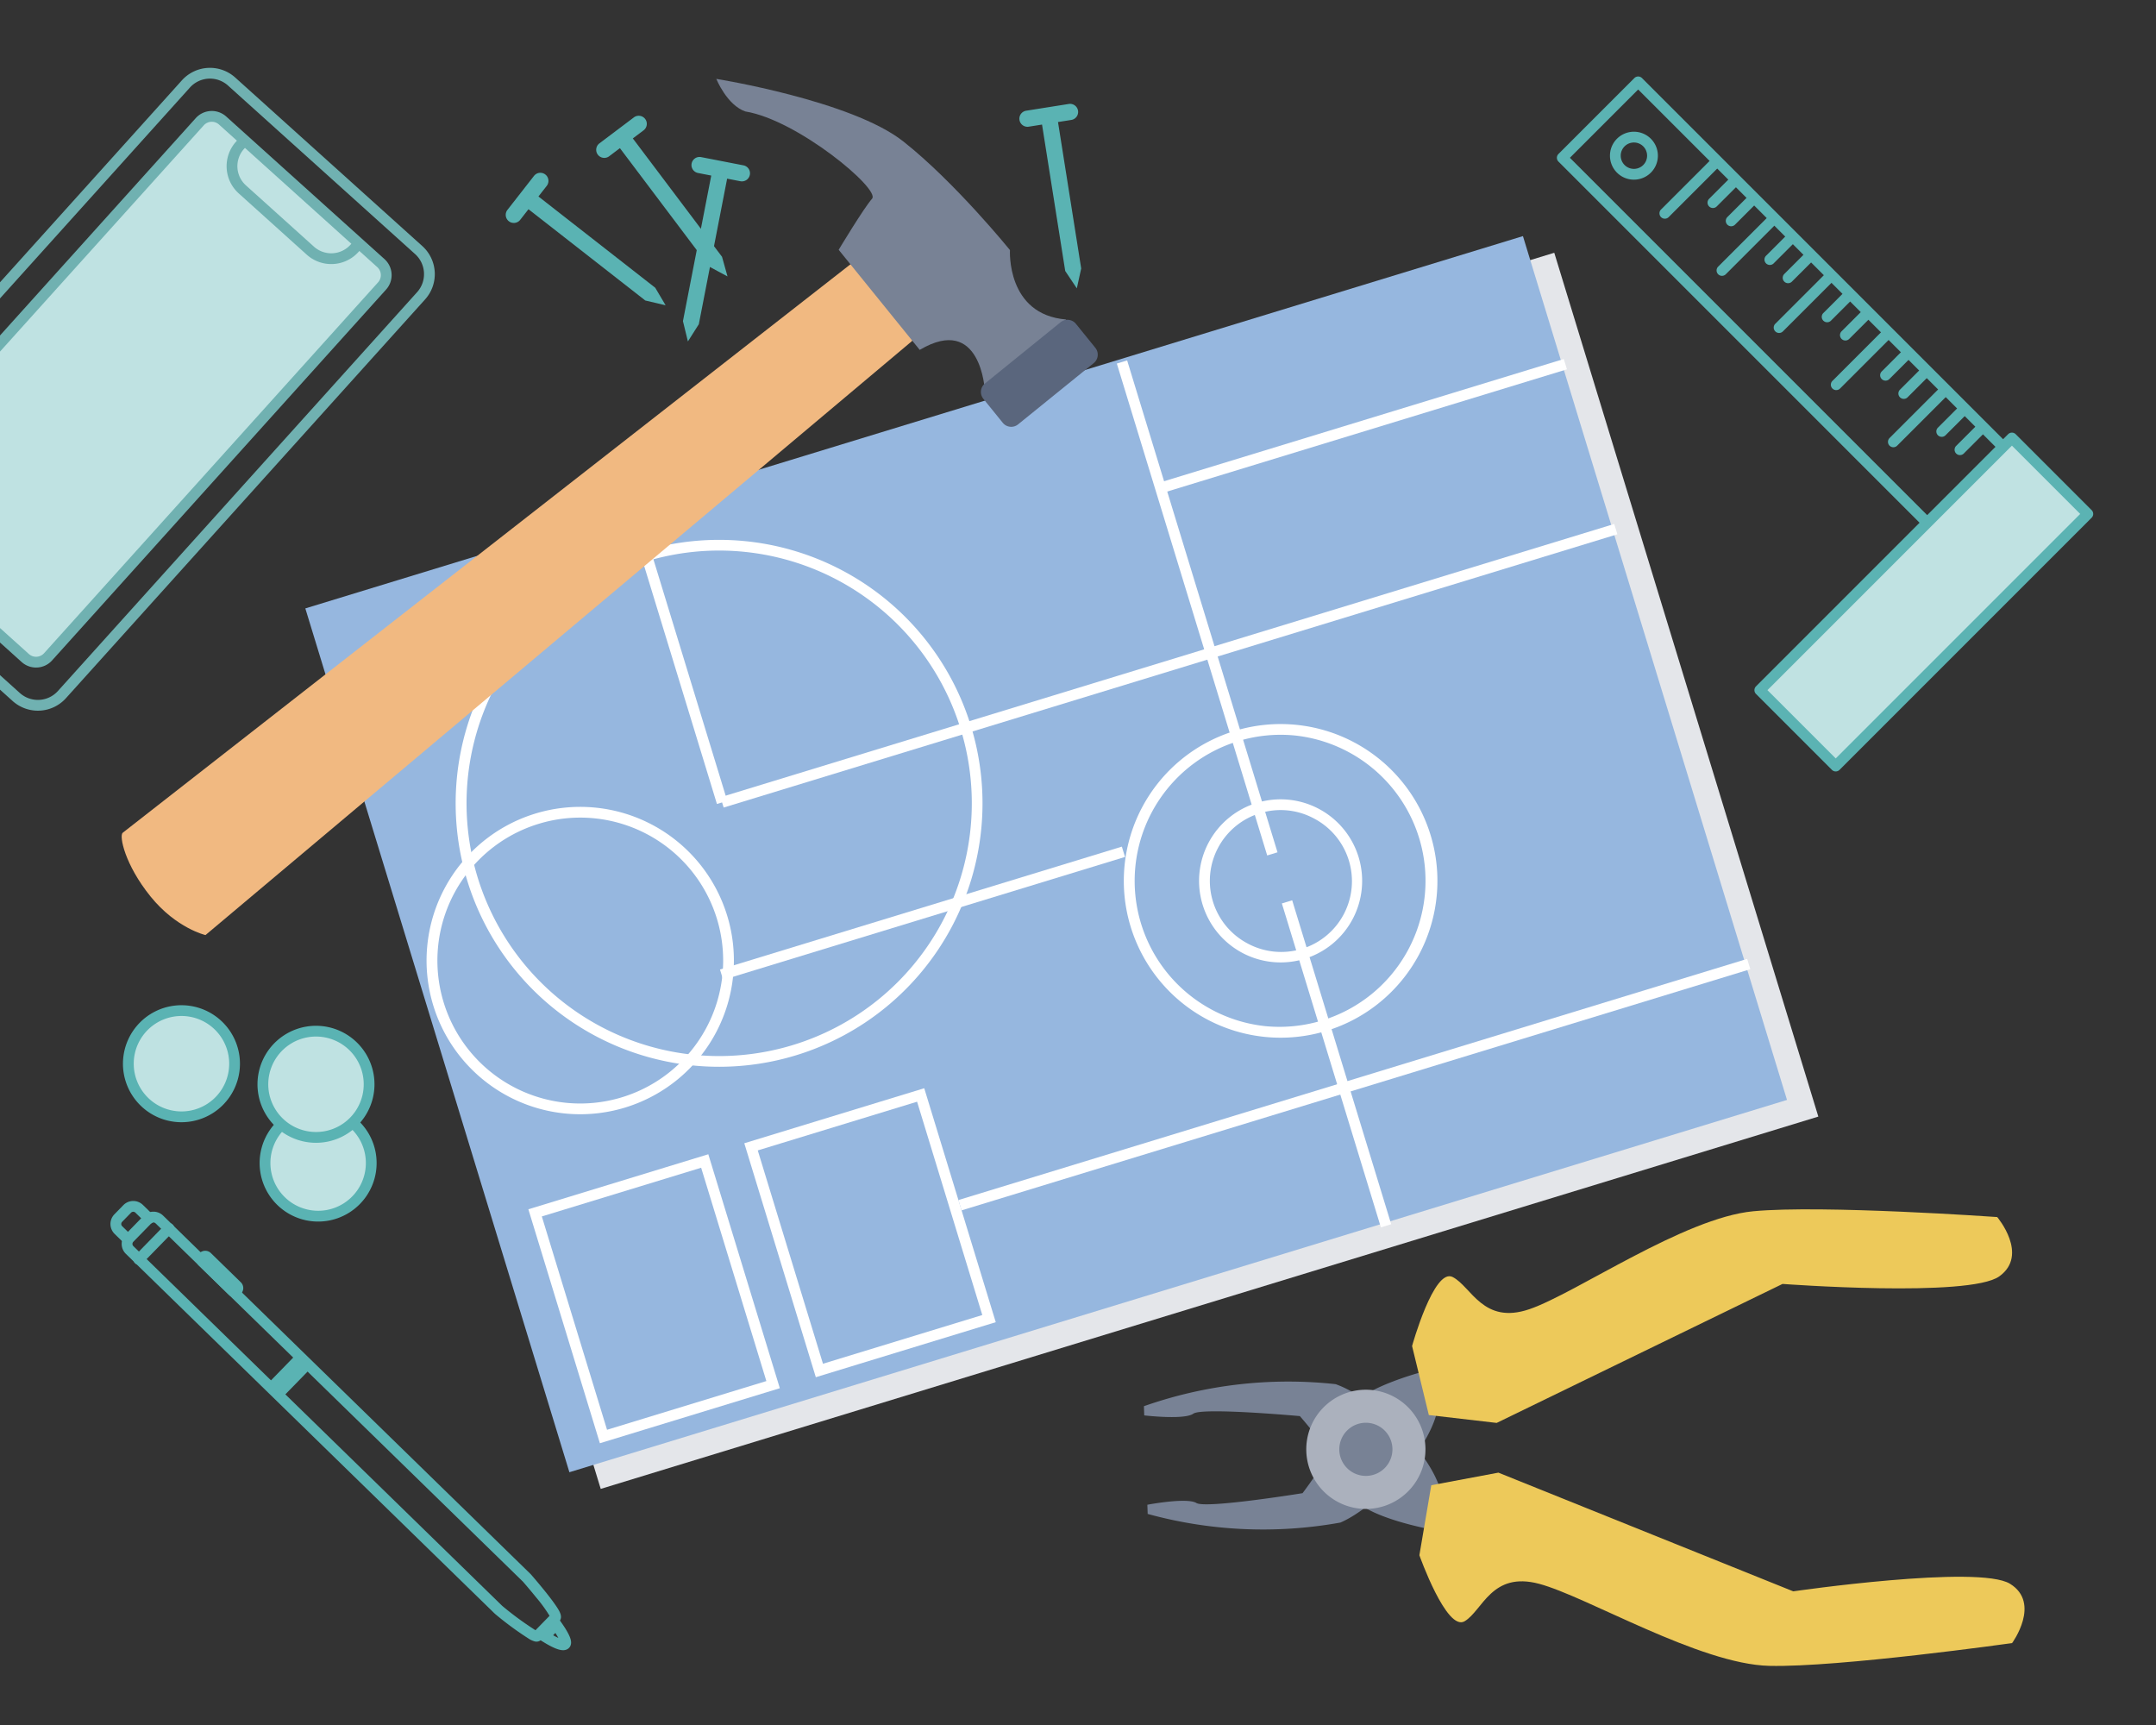 <svg xmlns="http://www.w3.org/2000/svg" xmlns:xlink="http://www.w3.org/1999/xlink" width="400"
    height="320" viewBox="0 0 400 320">
    <rect x="0" y="0" width="400" height="320" fill="#333333" stroke="none"/>
    <defs>
        <clipPath>
            <rect width="84.613" height="161.969" fill="#ffd964" />
        </clipPath>
        <clipPath >
            <rect width="68.145" height="117.661" transform="translate(0 0)" fill="none" />
        </clipPath>
        <clipPath>
            <rect width="61.549" height="114.398" transform="translate(0 0)" fill="none" />
        </clipPath>
        <clipPath >
            <rect width="400" height="320" />
        </clipPath>
    </defs>
    <g  clip-path="url(#f)">
        <g transform="translate(-17.268 45.533) rotate(-17)">
            <rect width="236.223" height="167.567" transform="translate(55.655 90.655)"
                fill="#e4e6ea" />
            <rect width="236.223" height="167.567" transform="translate(51 86)" fill="#96b7df" />
            <path
                d="M29.092,2A27.1,27.1,0,0,0,18.547,54.055,27.1,27.1,0,0,0,39.636,4.128,26.92,26.92,0,0,0,29.092,2m0-2A29.092,29.092,0,1,1,0,29.092,29.092,29.092,0,0,1,29.092,0Z"
                transform="translate(180.167 158.147)" fill="#fff" />
            <path
                d="M48.874,2A46.887,46.887,0,0,0,30.629,92.065,46.886,46.886,0,0,0,67.119,5.683,46.578,46.578,0,0,0,48.874,2m0-2A48.874,48.874,0,1,1,0,48.874,48.874,48.874,0,0,1,48.874,0Z"
                transform="translate(64.964 94.146)" fill="#fff" />
            <path
                d="M28.51,2A26.517,26.517,0,0,0,18.192,52.937,26.517,26.517,0,0,0,38.828,4.082,26.342,26.342,0,0,0,28.51,2m0-2A28.51,28.51,0,1,1,0,28.51,28.51,28.51,0,0,1,28.51,0Z"
                transform="translate(52.164 134.874)" fill="#fff" />
            <path d="M1,95.42H-1V0H1Z" transform="translate(209.258 86.582)" fill="#fff" />
            <path d="M1,62.838H-1V0H1Z" transform="translate(209.258 191.311)" fill="#fff" />
            <path d="M153.022,1H0V-1H153.022Z" transform="translate(134.784 227.385)" fill="#fff" />
            <path
                d="M15.128,2A13.128,13.128,0,0,0,5.845,24.41,13.128,13.128,0,1,0,24.41,5.845,13.042,13.042,0,0,0,15.128,2m0-2A15.128,15.128,0,1,1,0,15.128,15.128,15.128,0,0,1,15.128,0Z"
                transform="translate(194.13 172.111)" fill="#fff" />
            <path d="M77.965,1H0V-1H77.965Z" transform="translate(104.983 173.553)" fill="#fff" />
            <path d="M173.386,1H0V-1H173.386Z" transform="translate(114.42 143.019)" fill="#fff" />
            <path d="M77.965,1H0V-1H77.965Z" transform="translate(209.84 111.019)" fill="#fff" />
            <path d="M1,56.438H-1V0H1Z" transform="translate(114.42 86.582)" fill="#fff" />
            <path d="M2,2V43.383H32.91V2H2M0,0H34.91V45.383H0Z"
                transform="translate(99.874 204.694)" fill="#fff" />
            <path d="M2,2V43.383H32.91V2H2M0,0H34.91V45.383H0Z"
                transform="translate(57.982 204.694)" fill="#fff" />
        </g>
        <g transform="translate(372.974 222.919) rotate(88)">
            <g transform="translate(0 0)" clip-path="url(#a)">
                <path
                    d="M28.509,1.435S25.472,16.051,20.727,17,6.492,25.731,6.492,25.731,4.213,43.762,5.352,45.471s0,9.111,0,9.111H3.645A80.787,80.787,0,0,1,.8,18.9C3.543,11.917,13.843,1.827,21.3.107c2.467-.57,7.212,1.329,7.212,1.329"
                    transform="translate(28.662 107.388)" fill="#788295" />
                <path
                    d="M14.8,111.86s14.426-4.555,12.528-7.972-9.111-5.315-6.453-14.046,15.943-29.231,16.7-42.137S34.925,2.531,34.925,2.531s-7.214-5.694-11.009,0,0,40.24,0,40.24L0,96.675,1.9,109.2Z"
                    transform="translate(46.921 0)" fill="#edc95a" />
                <path
                    d="M0,1.435S3.037,16.051,7.782,17s14.235,8.732,14.235,8.732,2.279,18.031,1.139,19.74,0,9.111,0,9.111h1.708A80.787,80.787,0,0,0,27.711,18.9C24.966,11.917,14.666,1.827,7.212.107,4.745-.463,0,1.435,0,1.435"
                    transform="translate(27.442 107.388)" fill="#788295" />
                <path
                    d="M22.887,111.86s-14.426-4.555-12.528-7.972,9.111-5.315,6.453-14.046S.87,60.612.11,47.706,2.767,2.531,2.767,2.531s7.214-5.694,11.009,0,0,40.24,0,40.24l23.916,53.9-1.9,12.528Z"
                    transform="translate(0 0)" fill="#edc95a" />
                <path
                    d="M22.111,11.055A11.056,11.056,0,1,0,11.056,22.11,11.055,11.055,0,0,0,22.111,11.055"
                    transform="translate(30.686 110.043)" fill="#abb1bd" />
                <path d="M9.857,4.928A4.929,4.929,0,1,0,4.929,9.856,4.928,4.928,0,0,0,9.857,4.928"
                    transform="translate(36.813 116.17)" fill="#788295" />
            </g>
        </g>
        <g transform="translate(150.968 0) rotate(51)">
            <path
                d="M24.415,172.682,21.27,1.591C21.27.716,19.616,0,18.577,0H5.17C4.13,0,3.012.716,3.012,1.591L0,172.682c0,.875,4.836,3.419,12.448,3.419S24.415,172.682,24.415,172.682Z"
                transform="translate(39.377 24.176)" fill="#f1b981" />
            <path
                d="M12.448,176.6a29.188,29.188,0,0,1-9.242-1.409,12.872,12.872,0,0,1-2.6-1.184c-.756-.477-1.107-.9-1.107-1.326v-.009L2.512,1.582a1.924,1.924,0,0,1,.9-1.524A3.122,3.122,0,0,1,5.17-.5H18.577a4.5,4.5,0,0,1,1.971.526,1.92,1.92,0,0,1,1.222,1.56l3.15,171.335-.2.154a15.058,15.058,0,0,1-3.244,1.778A23.461,23.461,0,0,1,12.448,176.6ZM.5,172.636c.151.258,1.144,1,3.335,1.712a27.9,27.9,0,0,0,8.613,1.253A20.614,20.614,0,0,0,23.91,172.43L20.769,1.591C20.769,1.177,19.544.5,18.577.5H5.17c-.821,0-1.658.551-1.658,1.091V1.6Z"
                transform="translate(39.377 24.176)" fill="rgba(0,0,0,0)" />
            <g transform="translate(0 0)">
                <path
                    d="M62.818,24.665H38.924s-3.082-8.479-3.468-10.791-20.04,1.542-27.363,8.093C5.009,23.895,0,22.353,0,22.353S18.883,5.4,30.831,2.7,58.964,0,58.964,0s8.864,8.094,16.572,0c0,8.479.771,20.04.771,20.04s-11.561-8.478-13.488,4.625"
                    transform="translate(0 0.899)" fill="#788295" />
                <path
                    d="M7.751,22.1H2.013A2.019,2.019,0,0,1,0,20.083V2.013A2.019,2.019,0,0,1,2.013,0H7.751A2.019,2.019,0,0,1,9.763,2.013v18.07A2.019,2.019,0,0,1,7.751,22.1"
                    transform="translate(75.279 0)" fill="#5a667d" />
            </g>
        </g>
        <g transform="translate(23.486 222.919) rotate(28)">
            <path
                d="M364.574,221.815a59.593,59.593,0,0,1-7.91-1.14q-.04-.008-.08-.02L264.807,193.85a2.569,2.569,0,0,1-1.743-3.183l1.337-4.579a2.567,2.567,0,0,1,3.181-1.744l91.409,26.7q.038.011.075.025c.021.008,2.141.814,4.2,1.712,1.227.534,2.2,1,2.893,1.38.731.4,1.955,1.078,1.646,2.132l-1.337,4.578a1.263,1.263,0,0,1-1.026.868A4.061,4.061,0,0,1,364.574,221.815Zm-7.469-3.091a58.221,58.221,0,0,0,7.469,1.091h.123l1.045-3.578a26.468,26.468,0,0,0-3.792-1.846c-1.693-.722-3.3-1.339-3.558-1.437l-91.37-26.687a.559.559,0,0,0-.156-.022.569.569,0,0,0-.545.406l-1.337,4.58a.569.569,0,0,0,.384.7Z"
                transform="translate(-260.389 -185.243)" fill="#5ab3b3" />
            <path
                d="M0,8.7a1,1,0,0,1-.281-.04,1,1,0,0,1-.68-1.24L1.288-.28a1,1,0,0,1,1.24-.68A1,1,0,0,1,3.207.28L.96,7.977A1,1,0,0,1,0,8.7Z"
                transform="translate(7.025 0.691)" fill="#5ab3b3" />
            <path
                d="M339.281,192.27a1,1,0,0,1-.281-.04l-2.288-.668a2.571,2.571,0,0,1-1.744-3.182l.668-2.286a2.571,2.571,0,0,1,3.182-1.745l2.472.723a1,1,0,0,1-.561,1.92l-2.472-.723a.571.571,0,0,0-.7.385l-.668,2.286a.574.574,0,0,0,.386.7l2.287.668a1,1,0,0,1-.28,1.96Z"
                transform="translate(-335.866 -185.241)" fill="#5ab3b3" />
            <path
                d="M329.147,191.056a1.5,1.5,0,0,1-.425-.061l-7.442-2.174a1.509,1.509,0,0,1-1.024-1.873l.056-.189a1.507,1.507,0,0,1,1.872-1.024l7.442,2.174a1.509,1.509,0,0,1,1.024,1.873l-.055.187A1.514,1.514,0,0,1,329.147,191.056Z"
                transform="translate(-303.894 -184.657)" fill="#5ab3b3" />
            <path
                d="M0,8.132a1,1,0,0,1-.281-.04,1,1,0,0,1-.68-1.24L1.123-.28a1,1,0,0,1,1.24-.68A1,1,0,0,1,3.043.28L.96,7.412A1,1,0,0,1,0,8.132Z"
                transform="translate(39.964 10.57)" fill="#5ab3b3" />
            <path
                d="M0,8.132a1,1,0,0,1-.281-.04,1,1,0,0,1-.68-1.24L1.123-.28a1,1,0,0,1,1.24-.68A1,1,0,0,1,3.043.28L.96,7.412A1,1,0,0,1,0,8.132Z"
                transform="translate(41.618 11.053)" fill="#5ab3b3" />
            <path
                d="M263.631,211.949l-.278,0c-1.169-.018-2.249-.144-2.295-.149a1,1,0,0,1,.234-1.986h0c.009,0,.869.1,1.833.13.523.016.924.007,1.23-.014-.244-.163-.568-.361-.995-.6-.813-.447-1.561-.786-1.568-.789a1,1,0,1,1,.823-1.823c.038.017.934.423,1.88.955,1.93,1.086,2.335,1.727,2.477,2.211a1.317,1.317,0,0,1-.154,1.1C266.385,211.658,265.425,211.949,263.631,211.949Z"
                transform="translate(-155.638 -176.084)" fill="#5ab3b3" />
            <path
                d="M0,3.818a1,1,0,0,1-.281-.04,1,1,0,0,1-.68-1.24L-.137-.28A1,1,0,0,1,1.1-.96,1,1,0,0,1,1.783.28L.96,3.1A1,1,0,0,1,0,3.818Z"
                transform="translate(106.336 31.915)" fill="#5ab3b3" />
        </g>
        <path
            d="M2839-487.5V-515h-2.5a1.5,1.5,0,0,1-1.5-1.5,1.5,1.5,0,0,1,1.5-1.5h8a1.5,1.5,0,0,1,1.5,1.5,1.5,1.5,0,0,1-1.5,1.5H2842v27.5l-1.378,3.518Z"
            transform="translate(-1243.988 2593.041) rotate(-52)" fill="#5ab3b3" />
        <path
            d="M2839-487.5V-515h-2.5a1.5,1.5,0,0,1-1.5-1.5,1.5,1.5,0,0,1,1.5-1.5h8a1.5,1.5,0,0,1,1.5,1.5,1.5,1.5,0,0,1-1.5,1.5H2842v27.5l-1.378,3.518Z"
            transform="translate(-2530.156 975.886) rotate(-9)" fill="#5ab3b3" />
        <path
            d="M2839-487.5V-515h-2.5a1.5,1.5,0,0,1-1.5-1.5,1.5,1.5,0,0,1,1.5-1.5h8a1.5,1.5,0,0,1,1.5,1.5,1.5,1.5,0,0,1-1.5,1.5H2842v27.5l-1.378,3.518Z"
            transform="translate(-1842.379 2147.334) rotate(-37)" fill="#5ab3b3" />
        <path
            d="M2839-487.5V-515h-2.5a1.5,1.5,0,0,1-1.5-1.5,1.5,1.5,0,0,1,1.5-1.5h8a1.5,1.5,0,0,1,1.5,1.5,1.5,1.5,0,0,1-1.5,1.5H2842v27.5l-1.378,3.518Z"
            transform="matrix(0.982, 0.191, -0.191, 0.982, -2754.305, -3.951)" fill="#5ab3b3" />
        <g transform="translate(257.38 60.324) rotate(-45)">
            <g clip-path="url(#b)">
                <path
                    d="M0-1H19.915a1,1,0,0,1,1,1V98.748a1,1,0,0,1-1,1H0a1,1,0,0,1-1-1V0A1,1,0,0,1,0-1ZM18.915,1H1V97.748H18.915Z"
                    transform="translate(44.915 1)" fill="#5bb3b3" />
            </g>
            <rect width="66.145" height="19.915" transform="translate(1 96.746)" fill="#c0e2e2" />
            <g clip-path="url(#b)">
                <path
                    d="M0-1H66.145a1,1,0,0,1,1,1V19.915a1,1,0,0,1-1,1H0a1,1,0,0,1-1-1V0A1,1,0,0,1,0-1ZM65.145,1H1V18.915H65.145Z"
                    transform="translate(1 96.746)" fill="#5bb3b3" />
                <path
                    d="M3.447-1A4.447,4.447,0,1,1-1,3.447,4.452,4.452,0,0,1,3.447-1Zm0,6.894A2.447,2.447,0,1,0,1,3.447,2.45,2.45,0,0,0,3.447,5.894Z"
                    transform="translate(51.142 6.676)" fill="#5bb3b3" />
                <path
                    d="M13.532,1H0A1,1,0,0,1-1,0,1,1,0,0,1,0-1H13.532a1,1,0,0,1,1,1A1,1,0,0,1,13.532,1Z"
                    transform="translate(51.089 21.739)" fill="#5bb3b3" />
                <path
                    d="M5.823,1H0A1,1,0,0,1-1,0,1,1,0,0,1,0-1H5.823a1,1,0,0,1,1,1A1,1,0,0,1,5.823,1Z"
                    transform="translate(58.798 26.646)" fill="#5bb3b3" />
                <path
                    d="M5.823,1H0A1,1,0,0,1-1,0,1,1,0,0,1,0-1H5.823a1,1,0,0,1,1,1A1,1,0,0,1,5.823,1Z"
                    transform="translate(58.798 31.433)" fill="#5bb3b3" />
                <path
                    d="M5.823,1H0A1,1,0,0,1-1,0,1,1,0,0,1,0-1H5.823a1,1,0,0,1,1,1A1,1,0,0,1,5.823,1Z"
                    transform="translate(58.798 41.582)" fill="#5bb3b3" />
                <path
                    d="M5.823,1H0A1,1,0,0,1-1,0,1,1,0,0,1,0-1H5.823a1,1,0,0,1,1,1A1,1,0,0,1,5.823,1Z"
                    transform="translate(58.798 46.369)" fill="#5bb3b3" />
                <path
                    d="M5.823,1H0A1,1,0,0,1-1,0,1,1,0,0,1,0-1H5.823a1,1,0,0,1,1,1A1,1,0,0,1,5.823,1Z"
                    transform="translate(58.798 56.614)" fill="#5bb3b3" />
                <path
                    d="M5.823,1H0A1,1,0,0,1-1,0,1,1,0,0,1,0-1H5.823a1,1,0,0,1,1,1A1,1,0,0,1,5.823,1Z"
                    transform="translate(58.798 61.401)" fill="#5bb3b3" />
                <path
                    d="M5.823,1H0A1,1,0,0,1-1,0,1,1,0,0,1,0-1H5.823a1,1,0,0,1,1,1A1,1,0,0,1,5.823,1Z"
                    transform="translate(58.798 71.933)" fill="#5bb3b3" />
                <path
                    d="M5.823,1H0A1,1,0,0,1-1,0,1,1,0,0,1,0-1H5.823a1,1,0,0,1,1,1A1,1,0,0,1,5.823,1Z"
                    transform="translate(58.798 76.72)" fill="#5bb3b3" />
                <path
                    d="M5.823,1H0A1,1,0,0,1-1,0,1,1,0,0,1,0-1H5.823a1,1,0,0,1,1,1A1,1,0,0,1,5.823,1Z"
                    transform="translate(58.798 86.678)" fill="#5bb3b3" />
                <path
                    d="M5.823,1H0A1,1,0,0,1-1,0,1,1,0,0,1,0-1H5.823a1,1,0,0,1,1,1A1,1,0,0,1,5.823,1Z"
                    transform="translate(58.798 91.465)" fill="#5bb3b3" />
                <path
                    d="M13.532,1H0A1,1,0,0,1-1,0,1,1,0,0,1,0-1H13.532a1,1,0,0,1,1,1A1,1,0,0,1,13.532,1Z"
                    transform="translate(51.089 36.728)" fill="#5bb3b3" />
                <path
                    d="M13.532,1H0A1,1,0,0,1-1,0,1,1,0,0,1,0-1H13.532a1,1,0,0,1,1,1A1,1,0,0,1,13.532,1Z"
                    transform="translate(51.089 51.718)" fill="#5bb3b3" />
                <path
                    d="M13.532,1H0A1,1,0,0,1-1,0,1,1,0,0,1,0-1H13.532a1,1,0,0,1,1,1A1,1,0,0,1,13.532,1Z"
                    transform="translate(51.089 66.707)" fill="#5bb3b3" />
                <path
                    d="M13.532,1H0A1,1,0,0,1-1,0,1,1,0,0,1,0-1H13.532a1,1,0,0,1,1,1A1,1,0,0,1,13.532,1Z"
                    transform="translate(51.089 81.696)" fill="#5bb3b3" />
            </g>
        </g>
        <circle cx="9.852" cy="9.852" r="9.852"
            transform="matrix(0.985, -0.174, 0.174, 0.985, 22.249, 189.34)" fill="#bfe2e2" />
        <path
            d="M9.852-1A10.852,10.852,0,0,1,20.7,9.852,10.852,10.852,0,0,1,9.852,20.7,10.852,10.852,0,0,1-1,9.852,10.852,10.852,0,0,1,9.852-1Zm0,19.7A8.852,8.852,0,1,0,1,9.852,8.862,8.862,0,0,0,9.852,18.7Z"
            transform="matrix(0.985, -0.174, 0.174, 0.985, 22.249, 189.34)" fill="#5ab3b3" />
        <circle cx="9.852" cy="9.852" r="9.852"
            transform="matrix(0.985, -0.174, 0.174, 0.985, 47.605, 207.767)" fill="#bfe2e2" />
        <path
            d="M9.852-1A10.852,10.852,0,0,1,20.7,9.852,10.852,10.852,0,0,1,9.852,20.7,10.852,10.852,0,0,1-1,9.852,10.852,10.852,0,0,1,9.852-1Zm0,19.7A8.852,8.852,0,1,0,1,9.852,8.862,8.862,0,0,0,9.852,18.7Z"
            transform="matrix(0.985, -0.174, 0.174, 0.985, 47.605, 207.767)" fill="#5ab3b3" />
        <circle cx="9.852" cy="9.852" r="9.852"
            transform="matrix(0.985, -0.174, 0.174, 0.985, 47.209, 193.156)" fill="#bfe2e2" />
        <path
            d="M9.852-1A10.852,10.852,0,0,1,20.7,9.852,10.852,10.852,0,0,1,9.852,20.7,10.852,10.852,0,0,1-1,9.852,10.852,10.852,0,0,1,9.852-1Zm0,19.7A8.852,8.852,0,1,0,1,9.852,8.862,8.862,0,0,0,9.852,18.7Z"
            transform="matrix(0.985, -0.174, 0.174, 0.985, 47.209, 193.156)" fill="#5ab3b3" />
        <g transform="matrix(-0.966, -0.259, 0.259, -0.966, 57.746, 148.767)">
            <path
                d="M0,86.612l1.292,1.6,36.442,18.131h2.329L83.07,21.783l-.961-2.4L45.18,0H42.545L0,84.382Z"
                transform="translate(12.06 11.649)" fill="#bfe2e2" />
            <g transform="matrix(0.891, 0.454, -0.454, 0.891, 51.936, 0)">
                <g transform="translate(0 0)" clip-path="url(#d)">
                    <path
                        d="M6-1H52.716a7.008,7.008,0,0,1,7,7v99.565a7.008,7.008,0,0,1-7,7H6a7.008,7.008,0,0,1-7-7V6A7.008,7.008,0,0,1,6-1ZM52.716,110.565a5.006,5.006,0,0,0,5-5V6a5.006,5.006,0,0,0-5-5H6A5.006,5.006,0,0,0,1,6v99.565a5.006,5.006,0,0,0,5,5Z"
                        transform="translate(1.417 1.416)" fill="#70b1b1" />
                    <path
                        d="M3-1H42.516a4,4,0,0,1,4,4V95.579a4,4,0,0,1-4,4H3a4,4,0,0,1-4-4V3A4,4,0,0,1,3-1ZM42.516,97.579a2,2,0,0,0,2-2V3a2,2,0,0,0-2-2H3A2,2,0,0,0,1,3V95.579a2,2,0,0,0,2,2Z"
                        transform="translate(8.017 7.909)" fill="#70b1b1" />
                    <path
                        d="M28.57,7.941a1,1,0,0,1-1-1V5.786A4.792,4.792,0,0,0,22.784,1h-17A4.8,4.8,0,0,0,1,5.786V6.873a1,1,0,0,1-1,1,1,1,0,0,1-1-1V5.786A6.8,6.8,0,0,1,5.786-1h17A6.794,6.794,0,0,1,29.57,5.786V6.941A1,1,0,0,1,28.57,7.941Z"
                        transform="translate(16.489 99.446)" fill="#70b1b1" />
                </g>
            </g>
        </g>
    </g>
</svg>